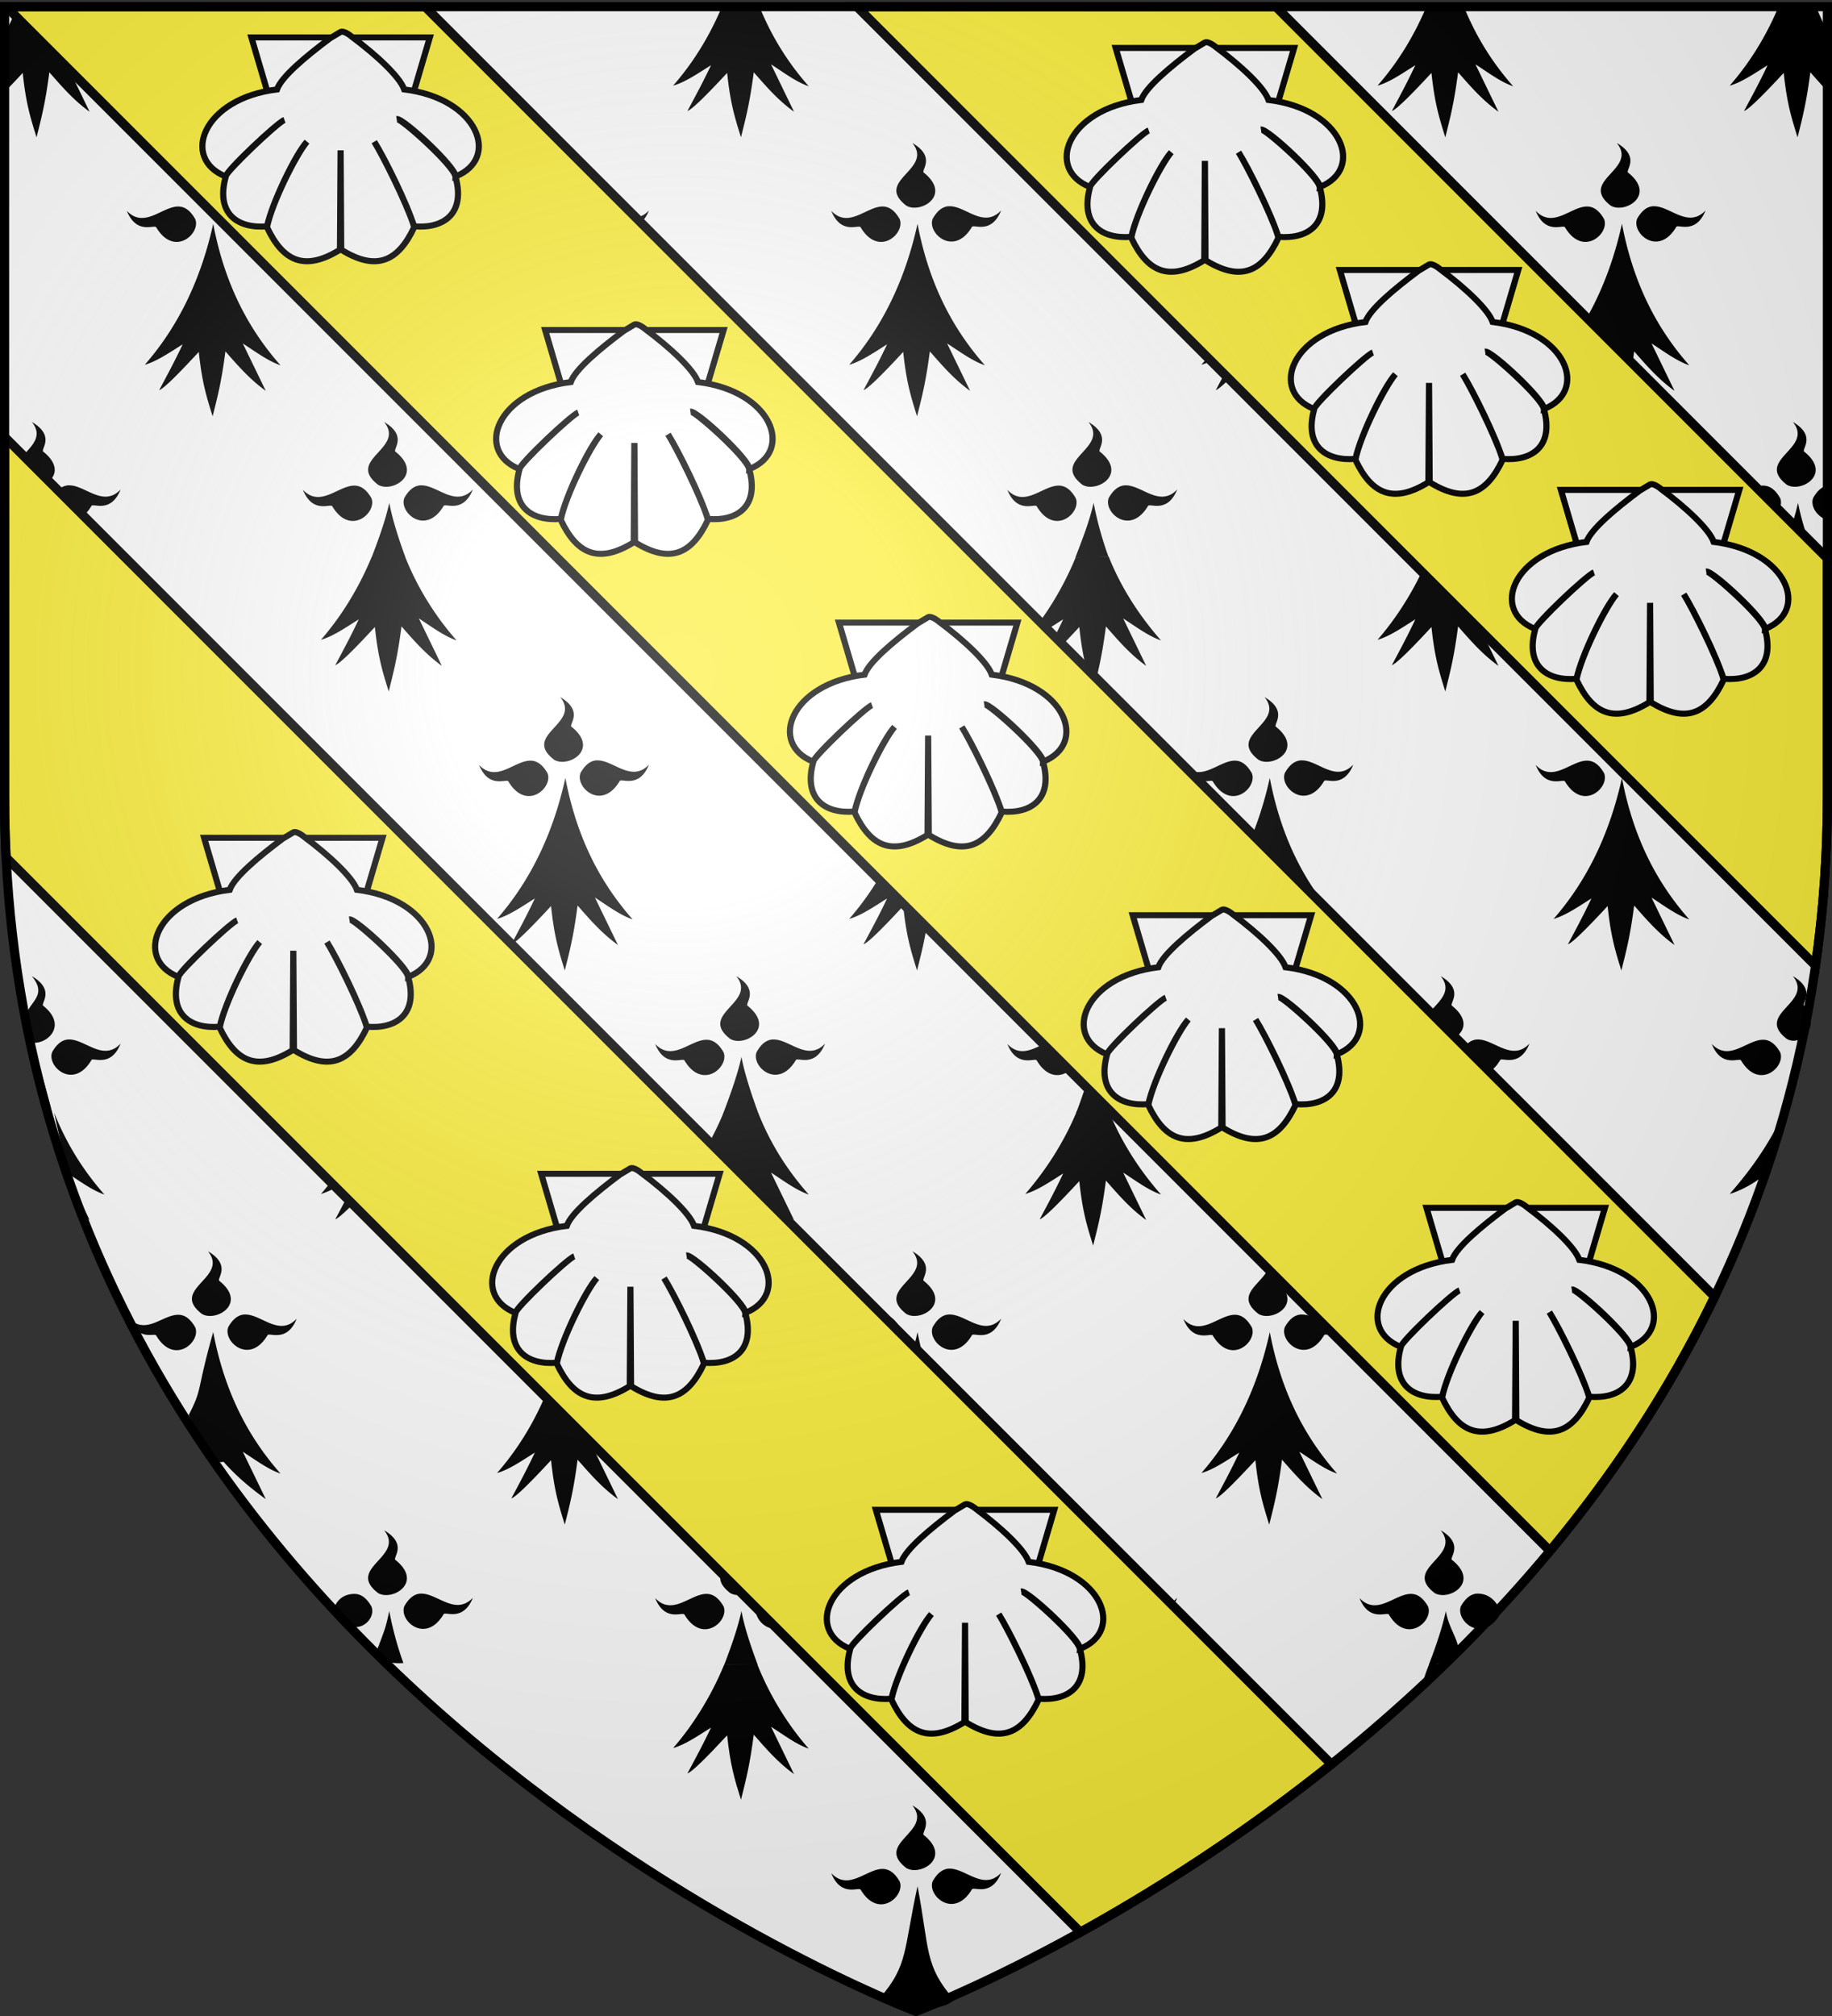 <svg xmlns="http://www.w3.org/2000/svg" xmlns:xlink="http://www.w3.org/1999/xlink" width="600" height="660" version="1.0"><rect width="100%" height="100%" fill="#333333" stroke="none"/><desc>Flag of Canton of Valais (Wallis)</desc><defs><radialGradient xlink:href="#a" id="c" cx="221.445" cy="226.331" r="300" fx="221.445" fy="226.331" gradientTransform="matrix(1.353 0 0 1.349 -77.63 -85.747)" gradientUnits="userSpaceOnUse"/><linearGradient id="a"><stop offset="0" style="stop-color:white;stop-opacity:.314"/><stop offset=".19" style="stop-color:white;stop-opacity:.251"/><stop offset=".6" style="stop-color:#6b6b6b;stop-opacity:.125"/><stop offset="1" style="stop-color:black;stop-opacity:.125"/></linearGradient></defs><g style="display:inline"><path d="M300.55 658.5s298.5-112.32 298.5-397.772V2.176h-597v258.552c0 285.452 298.5 397.772 298.5 397.772" style="fill:#fff;fill-opacity:1;fill-rule:evenodd;stroke:none;stroke-width:1px;stroke-linecap:butt;stroke-linejoin:miter;stroke-opacity:1"/><path d="M2.002 3.013h596.466v179.009H2.002z" style="fill:#fff;fill-opacity:1;fill-rule:nonzero;stroke:none;stroke-width:2.902;stroke-miterlimit:4;stroke-dasharray:none;stroke-opacity:1"/><path d="M6.032 1.492A101 101 0 0 1 1.5 11.035V21.78c.22-.14.436-.29.656-.429-.216.462-.44.891-.656 1.343v7.429a303 303 0 0 0 5.939-6.257c1.034 9.805 2.443 14.438 4.532 21.087 1.663-6.638 2.869-11.2 4.188-21.287 3.977 4.51 7.81 9.045 13.19 12.915l-7.532-15.516c3.9 2.494 8.241 5.781 12.378 7.172C27.815 21 22.078 12.368 17.754 1.492zm115.37 0c-4.523 10.959-10.24 19.64-16.285 26.544 3.856-1.057 8.186-4.055 12.377-6.686-2.563 5.458-5.126 10.185-7.689 15.001 1.53-.519 6.375-5.354 12.972-12.486 1.034 9.805 2.443 14.438 4.532 21.087 1.663-6.638 2.869-11.2 4.188-21.287 3.977 4.51 7.841 9.045 13.222 12.915l-7.533-15.516c3.9 2.494 8.21 5.781 12.347 7.172-6.38-7.236-12.095-15.87-16.41-26.744zm115.337 0c-4.523 10.959-10.239 19.64-16.285 26.544 3.857-1.057 8.218-4.055 12.41-6.686-2.564 5.458-5.158 10.185-7.721 15.001 1.53-.519 6.407-5.354 13.003-12.486 1.034 9.805 2.443 14.438 4.532 21.087 1.663-6.638 2.869-11.2 4.188-21.287 3.977 4.51 7.81 9.045 13.19 12.915l-7.532-15.516c3.9 2.494 8.21 5.781 12.346 7.172-6.38-7.236-12.094-15.87-16.41-26.744zm115.338 0c-4.523 10.959-10.239 19.64-16.285 26.544 3.857-1.057 8.218-4.055 12.41-6.686-2.564 5.458-5.127 10.185-7.69 15.001 1.53-.519 6.375-5.354 12.972-12.486 1.034 9.805 2.443 14.438 4.532 21.087 1.663-6.638 2.868-11.2 4.188-21.287 3.977 4.51 7.81 9.045 13.19 12.915l-7.532-15.516c3.9 2.494 8.241 5.781 12.377 7.172C373.86 21 368.124 12.368 363.8 1.492zm115.37 0c-4.524 10.959-10.24 19.64-16.286 26.544 3.857-1.057 8.187-4.055 12.378-6.686-2.563 5.458-5.126 10.185-7.69 15.001 1.531-.519 6.376-5.354 12.973-12.486 1.034 9.805 2.443 14.438 4.532 21.087 1.663-6.638 2.868-11.2 4.188-21.287 3.977 4.51 7.841 9.045 13.222 12.915l-7.533-15.516c3.9 2.494 8.21 5.781 12.346 7.172-6.38-7.236-12.094-15.87-16.41-26.744zm115.337 0c-4.523 10.959-10.239 19.64-16.285 26.544 3.856-1.057 8.218-4.055 12.41-6.686-2.564 5.458-5.158 10.185-7.721 15.001 1.53-.519 6.406-5.354 13.003-12.486 1.034 9.805 2.443 14.438 4.532 21.087 1.663-6.638 2.869-11.2 4.188-21.287 1.877 2.128 3.73 4.247 5.72 6.314v-8.772l-.062-.143c.018.012.044.017.062.029v-10.6a92 92 0 0 1-4.126-9.001zM68.108 46.809c7.045 8.737-12.652 12.217-2.031 20.487 4.53 2.808 15.109-3.273 5.813-10.744-1.2-.64 4.18-5.057-3.782-9.743m115.37 0c7.044 8.737-12.653 12.217-2.032 20.487 4.53 2.808 15.078-3.273 5.782-10.744-1.2-.64 4.212-5.057-3.75-9.743m115.337 0c7.045 8.737-12.652 12.217-2.031 20.487 4.53 2.808 15.109-3.273 5.813-10.744-1.2-.64 4.18-5.057-3.782-9.743m115.338 0c7.045 8.737-12.653 12.217-2.031 20.487 4.53 2.808 15.109-3.273 5.813-10.744-1.2-.64 4.18-5.057-3.782-9.743m115.37 0c7.044 8.737-12.653 12.217-2.032 20.487 4.53 2.808 15.078-3.273 5.782-10.744-1.2-.64 4.212-5.057-3.75-9.743M79.892 67.524c-1.763.166-3.492 1.254-5.096 4.03-2.01 4.652 6.834 12.72 12.784 2.8.421-1.211 6.329 2.665 9.596-5.458-5.602 5.886-11.332-1.14-16.535-1.372-.254-.011-.498-.023-.75 0m115.337 0c-1.762.166-3.46 1.254-5.064 4.03-2.01 4.652 6.803 12.72 12.753 2.8.421-1.211 6.36 2.665 9.627-5.458-5.602 5.886-11.364-1.14-16.566-1.372-.254-.011-.498-.023-.75 0m115.338 0c-1.762.166-3.46 1.254-5.064 4.03-2.01 4.652 6.834 12.72 12.784 2.8.421-1.211 6.329 2.665 9.596-5.458-5.602 5.886-11.333-1.14-16.535-1.372-.254-.011-.53-.023-.781 0m115.37 0c-1.763.166-3.493 1.254-5.096 4.03-2.01 4.652 6.834 12.72 12.784 2.8.421-1.211 6.329 2.665 9.596-5.458-5.602 5.886-11.333-1.14-16.535-1.372-.254-.011-.498-.023-.75 0m115.337 0c-1.762.166-3.46 1.254-5.064 4.03-2.01 4.652 6.803 12.72 12.753 2.8.421-1.211 6.36 2.665 9.627-5.458-5.602 5.886-11.364-1.14-16.566-1.372-.254-.011-.498-.023-.75 0m-483.169.086c-5.202.233-10.964 7.286-16.566 1.4 3.267 8.124 9.237 4.247 9.658 5.458 5.95 9.92 14.733 1.852 12.722-2.8-1.832-3.172-3.778-4.149-5.814-4.058m115.338 0c-5.202.233-10.933 7.286-16.535 1.4 3.267 8.124 9.206 4.247 9.627 5.458 5.95 9.92 14.764 1.852 12.753-2.8-1.832-3.172-3.81-4.149-5.845-4.058m115.338 0c-5.202.233-10.933 7.286-16.535 1.4 3.267 8.124 9.237 4.247 9.658 5.458 5.95 9.92 14.732 1.852 12.722-2.8-1.832-3.172-3.81-4.149-5.845-4.058m115.369 0c-5.202.233-10.964 7.286-16.566 1.4 3.267 8.124 9.237 4.247 9.658 5.458 5.95 9.92 14.732 1.852 12.722-2.8-1.832-3.172-3.778-4.149-5.814-4.058m115.338 0c-5.202.233-10.933 7.286-16.535 1.4 3.267 8.124 9.206 4.247 9.627 5.458 5.95 9.92 14.764 1.852 12.753-2.8-1.832-3.172-3.81-4.149-5.845-4.058M69.828 73.268c-4.582 20.815-13.135 35.55-22.412 46.145 3.857-1.057 8.218-4.055 12.41-6.686-2.564 5.458-5.127 10.185-7.69 15.001 1.53-.519 6.376-5.383 12.972-12.515 1.034 9.805 2.443 14.439 4.532 21.087 1.663-6.638 2.869-11.17 4.188-21.258 3.977 4.51 7.841 9.045 13.222 12.915l-7.533-15.516c3.9 2.494 8.21 5.753 12.347 7.144-9.808-11.124-18.077-25.5-22.036-46.317m115.337 0c-4.58 20.815-13.103 35.55-22.38 46.145 3.857-1.057 8.187-4.055 12.378-6.686-2.563 5.458-5.126 10.185-7.689 15.001 1.53-.519 6.407-5.383 13.003-12.515 1.034 9.805 2.412 14.439 4.5 21.087 1.664-6.638 2.87-11.17 4.19-21.258 3.976 4.51 7.84 9.045 13.22 12.915l-7.532-15.516c3.9 2.494 8.21 5.753 12.346 7.144-9.807-11.124-18.076-25.5-22.036-46.317m115.338 0c-4.58 20.815-13.103 35.55-22.38 46.145 3.857-1.057 8.218-4.055 12.41-6.686-2.564 5.458-5.158 10.185-7.721 15.001 1.53-.519 6.406-5.383 13.003-12.515 1.034 9.805 2.443 14.439 4.532 21.087 1.663-6.638 2.869-11.17 4.188-21.258 3.977 4.51 7.81 9.045 13.19 12.915l-7.532-15.516c3.9 2.494 8.241 5.753 12.378 7.144-9.808-11.124-18.108-25.5-22.068-46.317m115.37 0c-4.582 20.815-13.135 35.55-22.412 46.145 3.856-1.057 8.218-4.055 12.41-6.686-2.564 5.458-5.127 10.185-7.69 15.001 1.53-.519 6.375-5.383 12.972-12.515 1.034 9.805 2.443 14.439 4.532 21.087 1.663-6.638 2.868-11.17 4.188-21.258 3.977 4.51 7.841 9.045 13.222 12.915l-7.533-15.516c3.9 2.494 8.21 5.753 12.346 7.144-9.807-11.124-18.076-25.5-22.036-46.317m115.337 0c-4.58 20.815-13.103 35.55-22.38 46.145 3.857-1.057 8.186-4.055 12.378-6.686-2.563 5.458-5.126 10.185-7.69 15.001 1.531-.519 6.407-5.383 13.004-12.515 1.034 9.805 2.412 14.439 4.5 21.087 1.664-6.638 2.87-11.17 4.19-21.258 3.976 4.51 7.84 9.045 13.22 12.915L540.9 112.44c3.9 2.494 8.21 5.753 12.346 7.144-9.807-11.124-18.076-25.5-22.036-46.317m-520.77 64.89c7.044 8.737-12.653 12.245-2.032 20.515 4.53 2.808 15.11-3.301 5.814-10.772-1.201-.64 4.18-5.058-3.783-9.744m115.369 0c7.045 8.737-12.653 12.245-2.032 20.515 4.53 2.808 15.078-3.301 5.782-10.772-1.2-.64 4.212-5.058-3.75-9.744m115.337 0c7.045 8.737-12.652 12.245-2.031 20.515 4.53 2.808 15.078-3.301 5.782-10.772-1.2-.64 4.212-5.058-3.75-9.744m115.338 0c7.045 8.737-12.652 12.245-2.031 20.515 4.53 2.808 15.109-3.301 5.813-10.772-1.2-.64 4.18-5.058-3.782-9.744m115.37 0c7.044 8.737-12.653 12.245-2.032 20.515 4.53 2.808 15.078-3.301 5.782-10.772-1.2-.64 4.212-5.058-3.75-9.744m115.337 0c7.045 8.737-12.652 12.245-2.032 20.515 4.53 2.808 15.079-3.301 5.783-10.772-1.2-.64 4.211-5.058-3.75-9.744M22.223 158.9c-1.762.167-3.491 1.254-5.095 4.03-2.01 4.652 6.834 12.691 12.784 2.77.422-1.21 6.33 2.667 9.596-5.457-5.602 5.886-11.332-1.11-16.535-1.343-.254-.01-.498-.023-.75 0m115.338 0c-1.762.167-3.492 1.254-5.095 4.03-2.01 4.652 6.834 12.691 12.784 2.77.421-1.21 6.36 2.667 9.627-5.457-5.601 5.886-11.364-1.11-16.566-1.343-.254-.01-.498-.023-.75 0m115.338 0c-1.762.167-3.46 1.254-5.064 4.03-2.01 4.652 6.834 12.691 12.784 2.77.421-1.21 6.329 2.667 9.596-5.457-5.602 5.886-11.332-1.11-16.535-1.343a6 6 0 0 0-.781 0m115.37 0c-1.763.167-3.493 1.254-5.096 4.03-2.01 4.652 6.834 12.691 12.784 2.77.421-1.21 6.329 2.667 9.596-5.457-5.602 5.886-11.332-1.11-16.535-1.343-.254-.01-.498-.023-.75 0m115.337 0c-1.762.167-3.492 1.254-5.095 4.03-2.01 4.652 6.834 12.691 12.784 2.77.421-1.21 6.36 2.667 9.627-5.457-5.602 5.886-11.364-1.11-16.566-1.343-.254-.01-.498-.023-.75 0m115.025.058c-1.65.262-3.243 1.362-4.75 3.971-1.163 2.689 1.315 6.484 4.75 7.315zm-482.856.028c-5.202.233-10.964 7.258-16.566 1.372 3.267 8.123 9.237 4.247 9.658 5.457 5.95 9.92 14.764 1.881 12.753-2.771-1.832-3.172-3.81-4.149-5.845-4.058m115.338 0c-5.202.233-10.933 7.258-16.535 1.372 3.267 8.123 9.206 4.247 9.627 5.457 5.95 9.92 14.764 1.881 12.753-2.771-1.832-3.172-3.81-4.149-5.845-4.058m115.338 0c-5.202.233-10.933 7.258-16.535 1.372 3.267 8.123 9.237 4.247 9.658 5.457 5.95 9.92 14.732 1.881 12.722-2.771-1.832-3.172-3.81-4.149-5.845-4.058m115.369 0c-5.202.233-10.964 7.258-16.566 1.372 3.267 8.123 9.237 4.247 9.658 5.457 5.95 9.92 14.764 1.881 12.753-2.771-1.832-3.172-3.81-4.149-5.845-4.058m115.338 0c-5.202.233-10.933 7.258-16.535 1.372 3.267 8.123 9.206 4.247 9.627 5.457 5.95 9.92 14.763 1.881 12.753-2.771-1.832-3.172-3.81-4.149-5.845-4.058M1.5 159.073v11.315c3.445-.804 5.919-4.64 4.751-7.343-1.498-2.593-3.107-3.697-4.751-3.972m10.627 5.543c-1.362 6.19-4.06 13.132-6.035 18.297h11.502c-1.879-5.154-4.285-12.084-5.467-18.297m115.37 0c-1.34 6.088-3.737 12.512-5.695 17.636l-.098.256 11.066-.08c-1.875-5.154-4.092-11.6-5.274-17.812m115.337 0c-1.362 6.19-3.736 12.484-5.711 17.65h10.661c-1.875-5.154-3.768-11.437-4.95-17.65m115.338 0c-1.362 6.19-4.004 12.752-5.98 17.917h2.27l8.596-.229c-1.879-5.153-3.704-11.475-4.886-17.688m115.37 0c-1.363 6.19-3.737 12.484-5.712 17.65h10.985c-1.875-5.154-4.092-11.437-5.274-17.65m115.337 0c-1.362 6.19-3.736 12.484-5.711 17.65h10.985c-1.876-5.154-4.092-11.437-5.274-17.65" style="fill:#000;fill-opacity:1;fill-rule:evenodd;stroke:none;stroke-width:2.031;stroke-linecap:round;stroke-linejoin:round;stroke-miterlimit:4;stroke-dasharray:none;stroke-opacity:1;display:inline"/><path d="M2 184.438v96.593c1.487 29.37 6.186 56.82 13.344 82.407h569.312c8.52-30.454 13.518-63.544 13.813-99.375v-79.625z" style="fill:#fff;fill-opacity:1;fill-rule:nonzero;stroke:none;stroke-width:2.902;stroke-miterlimit:4;stroke-dasharray:none;stroke-opacity:1"/><path d="M6.194 182.743c-1.402 3.398-3.087 6.734-4.694 9.706v10.743c.22-.14.436-.29.656-.428-.216.461-.44.891-.656 1.343v7.429a303 303 0 0 0 5.939-6.258c1.034 9.805 2.443 14.439 4.532 21.087 1.663-6.638 2.869-11.2 4.188-21.287 3.977 4.511 7.81 9.046 13.19 12.915l-7.532-15.515c3.9 2.493 8.241 5.78 12.378 7.172-6.38-7.237-12.279-16.03-16.603-26.907zm115.531-.405c-4.522 10.96-10.563 20.207-16.608 27.112 3.856-1.058 8.186-4.056 12.377-6.686-2.563 5.458-5.126 10.184-7.689 15 1.53-.518 6.375-5.354 12.972-12.486 1.034 9.805 2.443 14.439 4.532 21.087 1.663-6.638 2.869-11.2 4.188-21.287 3.977 4.511 7.841 9.046 13.222 12.915l-7.533-15.515c3.9 2.493 8.21 5.78 12.347 7.172-6.38-7.236-12.5-16.437-16.815-27.312zm115.662-.405c-4.523 10.96-10.887 20.612-16.933 27.517 3.857-1.058 8.218-4.056 12.41-6.686-2.564 5.458-5.158 10.184-7.721 15 1.53-.518 6.407-5.354 13.003-12.486 1.034 9.805 2.443 14.439 4.532 21.087 1.663-6.638 2.869-11.2 4.188-21.287 3.977 4.511 7.81 9.046 13.19 12.915l-7.532-15.515c3.9 2.493 8.21 5.78 12.346 7.172-6.38-7.236-13.066-16.842-17.381-27.717h-10.102m114.92.514c-4.524 10.96-10.469 20.098-16.515 27.003 3.857-1.058 8.218-4.056 12.41-6.686-2.564 5.458-5.127 10.184-7.69 15 1.53-.518 6.375-5.354 12.972-12.486 1.034 9.805 2.443 14.439 4.532 21.087 1.663-6.638 2.868-11.2 4.188-21.287 3.977 4.511 7.81 9.046 13.19 12.915l-7.532-15.515c3.9 2.493 8.241 5.78 12.377 7.172-6.38-7.237-12.803-16.555-17.128-27.432zm115.625-.352c-4.523 10.96-10.725 20.45-16.77 27.355 3.856-1.058 8.186-4.056 12.377-6.686-2.563 5.458-5.126 10.184-7.69 15 1.531-.518 6.376-5.354 12.973-12.486 1.034 9.805 2.443 14.439 4.532 21.087 1.663-6.638 2.868-11.2 4.188-21.287 3.977 4.511 7.841 9.046 13.222 12.915l-7.533-15.515c3.9 2.493 8.21 5.78 12.346 7.172-6.38-7.236-12.418-16.518-16.733-27.393zm115.338 0c-4.523 10.96-10.725 20.45-16.77 27.355 3.856-1.058 8.217-4.056 12.408-6.686-2.563 5.458-5.157 10.184-7.72 15 1.53-.518 6.406-5.354 13.003-12.486 1.034 9.805 2.443 14.439 4.532 21.087 1.663-6.638 2.869-11.2 4.188-21.287 1.877 2.129 3.73 4.248 5.72 6.315v-8.772l-.062-.143c.018.012.044.017.062.029v-10.601c-1.488-2.822-3.347-6.624-4.612-9.81zM68.108 228.222c7.045 8.738-12.652 12.217-2.031 20.487 4.53 2.808 15.109-3.272 5.813-10.743-1.2-.64 4.18-5.058-3.782-9.744m115.37 0c7.044 8.738-12.653 12.217-2.032 20.487 4.53 2.808 15.078-3.272 5.782-10.743-1.2-.64 4.212-5.058-3.75-9.744m115.337 0c7.045 8.738-12.652 12.217-2.031 20.487 4.53 2.808 15.109-3.272 5.813-10.743-1.2-.64 4.18-5.058-3.782-9.744m115.338 0c7.045 8.738-12.653 12.217-2.031 20.487 4.53 2.808 15.109-3.272 5.813-10.743-1.2-.64 4.18-5.058-3.782-9.744m115.37 0c7.044 8.738-12.653 12.217-2.032 20.487 4.53 2.808 15.078-3.272 5.782-10.743-1.2-.64 4.212-5.058-3.75-9.744m-449.63 20.716c-1.763.166-3.492 1.254-5.096 4.029-2.01 4.652 6.834 12.72 12.784 2.8.421-1.21 6.329 2.666 9.596-5.457-5.602 5.886-11.332-1.14-16.535-1.372-.254-.011-.498-.024-.75 0m115.337 0c-1.762.166-3.46 1.254-5.064 4.029-2.01 4.652 6.803 12.72 12.753 2.8.421-1.21 6.36 2.666 9.627-5.457-5.602 5.886-11.364-1.14-16.566-1.372-.254-.011-.498-.024-.75 0m115.338 0c-1.762.166-3.46 1.254-5.064 4.029-2.01 4.652 6.834 12.72 12.784 2.8.421-1.21 6.329 2.666 9.596-5.457-5.602 5.886-11.333-1.14-16.535-1.372-.254-.011-.53-.024-.781 0m115.37 0c-1.763.166-3.493 1.254-5.096 4.029-2.01 4.652 6.834 12.72 12.784 2.8.421-1.21 6.329 2.666 9.596-5.457-5.602 5.886-11.333-1.14-16.535-1.372-.254-.011-.498-.024-.75 0m115.337 0c-1.762.166-3.46 1.254-5.064 4.029-2.01 4.652 6.803 12.72 12.753 2.8.421-1.21 6.36 2.666 9.627-5.457-5.602 5.886-11.364-1.14-16.566-1.372-.254-.011-.498-.024-.75 0m-483.169.086c-5.202.232-10.964 7.286-16.566 1.4 3.267 8.123 9.237 4.247 9.658 5.457 5.95 9.92 14.733 1.852 12.722-2.8-1.832-3.171-3.778-4.148-5.814-4.057m115.338 0c-5.202.232-10.933 7.286-16.535 1.4 3.267 8.123 9.206 4.247 9.627 5.457 5.95 9.92 14.764 1.852 12.753-2.8-1.832-3.171-3.81-4.148-5.845-4.057m115.338 0c-5.202.232-10.933 7.286-16.535 1.4 3.267 8.123 9.237 4.247 9.658 5.457 5.95 9.92 14.732 1.852 12.722-2.8-1.832-3.171-3.81-4.148-5.845-4.057m115.369 0c-5.202.232-10.964 7.286-16.566 1.4 3.267 8.123 9.237 4.247 9.658 5.457 5.95 9.92 14.732 1.852 12.722-2.8-1.832-3.171-3.778-4.148-5.814-4.057m115.338 0c-5.202.232-10.933 7.286-16.535 1.4 3.267 8.123 9.206 4.247 9.627 5.457 5.95 9.92 14.764 1.852 12.753-2.8-1.832-3.171-3.81-4.148-5.845-4.057M69.828 254.68c-4.582 20.815-13.135 35.551-22.412 46.146 3.857-1.058 8.218-4.056 12.41-6.686-2.564 5.458-5.127 10.184-7.69 15 1.53-.518 6.376-5.382 12.972-12.514 1.034 9.805 2.443 14.438 4.532 21.087 1.663-6.638 2.869-11.171 4.188-21.259 3.977 4.511 7.841 9.046 13.222 12.915l-7.533-15.515c3.9 2.493 8.21 5.752 12.347 7.143-9.808-11.123-18.077-25.5-22.036-46.317m115.337 0c-4.58 20.815-13.103 35.551-22.38 46.146 3.857-1.058 8.187-4.056 12.378-6.686-2.563 5.458-5.126 10.184-7.689 15 1.53-.518 6.407-5.382 13.003-12.514 1.034 9.805 2.412 14.438 4.5 21.087 1.664-6.638 2.87-11.171 4.19-21.259 3.976 4.511 7.84 9.046 13.22 12.915l-7.532-15.515c3.9 2.493 8.21 5.752 12.346 7.143-9.807-11.123-18.076-25.5-22.036-46.317m115.338 0c-4.58 20.815-13.103 35.551-22.38 46.146 3.857-1.058 8.218-4.056 12.41-6.686-2.564 5.458-5.158 10.184-7.721 15 1.53-.518 6.406-5.382 13.003-12.514 1.034 9.805 2.443 14.438 4.532 21.087 1.663-6.638 2.869-11.171 4.188-21.259 3.977 4.511 7.81 9.046 13.19 12.915l-7.532-15.515c3.9 2.493 8.241 5.752 12.378 7.143-9.808-11.123-18.108-25.5-22.068-46.317m115.37 0c-4.582 20.815-13.135 35.551-22.412 46.146 3.856-1.058 8.218-4.056 12.41-6.686-2.564 5.458-5.127 10.184-7.69 15 1.53-.518 6.375-5.382 12.972-12.514 1.034 9.805 2.443 14.438 4.532 21.087 1.663-6.638 2.868-11.171 4.188-21.259 3.977 4.511 7.841 9.046 13.222 12.915l-7.533-15.515c3.9 2.493 8.21 5.752 12.346 7.143-9.807-11.123-18.076-25.5-22.036-46.317m115.337 0c-4.58 20.815-13.103 35.551-22.38 46.146 3.857-1.058 8.186-4.056 12.378-6.686-2.563 5.458-5.126 10.184-7.69 15 1.531-.518 6.407-5.382 13.004-12.514 1.034 9.805 2.412 14.438 4.5 21.087 1.664-6.638 2.87-11.171 4.19-21.259 3.976 4.511 7.84 9.046 13.22 12.915l-7.532-15.515c3.9 2.493 8.21 5.752 12.346 7.143-9.807-11.123-18.076-25.5-22.036-46.317m-520.77 64.89c7.044 8.738-6.24 8.58-1.574 20.974 4.071 3.266 14.651-3.76 5.356-11.23-1.201-.64 4.18-5.058-3.783-9.744m115.369 0c7.045 8.738-12.653 12.245-2.032 20.516 4.53 2.808 15.078-3.302 5.782-10.773-1.2-.64 4.212-5.057-3.75-9.743m115.337 0c7.045 8.738-12.652 12.245-2.031 20.516 4.53 2.808 15.078-3.302 5.782-10.773-1.2-.64 4.212-5.057-3.75-9.743m115.338 0c7.045 8.738-12.652 12.245-2.031 20.516 4.53 2.808 15.109-3.302 5.813-10.773-1.2-.64 4.18-5.057-3.782-9.743m115.37 0c7.044 8.738-12.653 12.245-2.032 20.516 4.53 2.808 15.078-3.302 5.782-10.773-1.2-.64 4.212-5.057-3.75-9.743m115.337 0c7.045 8.738-12.652 12.245-2.032 20.516 4.53 2.808 11.414-4.218 5.783-10.773-1.2-.64 4.211-5.057-3.75-9.743M22.223 340.315c-1.762.166-3.491 1.254-5.095 4.029-2.01 4.652 6.834 12.692 12.784 2.772.422-1.211 6.33 2.665 9.596-5.458-5.602 5.886-11.332-1.11-16.535-1.343-.254-.011-.498-.024-.75 0m115.338 0c-1.762.166-3.492 1.254-5.095 4.029-2.01 4.652 6.834 12.692 12.784 2.772.421-1.211 6.36 2.665 9.627-5.458-5.601 5.886-11.364-1.11-16.566-1.343-.254-.011-.498-.024-.75 0m115.338 0c-1.762.166-3.46 1.254-5.064 4.029-2.01 4.652 6.834 12.692 12.784 2.772.421-1.211 6.329 2.665 9.596-5.458-5.602 5.886-11.332-1.11-16.535-1.343a6 6 0 0 0-.781 0m115.37 0c-1.763.166-3.493 1.254-5.096 4.029-2.01 4.652 6.834 12.692 12.784 2.772.421-1.211 6.329 2.665 9.596-5.458-5.602 5.886-11.332-1.11-16.535-1.343-.254-.011-.498-.024-.75 0m115.337 0c-1.762.166-3.492 1.254-5.095 4.029-2.01 4.652 6.834 12.692 12.784 2.772.421-1.211 6.36 2.665 9.627-5.458-5.602 5.886-11.364-1.11-16.566-1.343-.254-.011-.498-.024-.75 0m-367.83.086c-5.203.232-10.965 7.257-16.567 1.371 3.267 8.124 9.237 4.247 9.658 5.458 5.95 9.92 14.764 1.88 12.753-2.772-1.832-3.171-3.81-4.148-5.845-4.057m115.337 0c-5.202.232-10.933 7.257-16.535 1.371 3.267 8.124 9.206 4.247 9.627 5.458 5.95 9.92 14.764 1.88 12.753-2.772-1.832-3.171-3.81-4.148-5.845-4.057m115.338 0c-5.202.232-10.933 7.257-16.535 1.371 3.267 8.124 9.237 4.247 9.658 5.458 5.95 9.92 14.732 1.88 12.722-2.772-1.832-3.171-3.81-4.148-5.845-4.057m115.369 0c-5.202.232-10.964 7.257-16.566 1.371 3.267 8.124 9.237 4.247 9.658 5.458 5.95 9.92 14.764 1.88 12.753-2.772-1.832-3.171-3.81-4.148-5.845-4.057m115.338 0c-5.202.232-10.933 7.257-16.535 1.371 3.267 8.124 9.206 4.247 9.627 5.458 5.95 9.92 14.763 1.88 12.753-2.772-1.832-3.171-3.81-4.148-5.845-4.057M12.127 346.03l4.658 17c-1.88-5.153-3.476-10.788-4.658-17m115.37 0c-1.363 6.19-4.06 13.455-6.036 18.62h11.633c-1.875-5.153-4.416-12.408-5.598-18.62m115.337 0c-1.362 6.19-4.06 13.455-6.035 18.62h11.633c-1.875-5.153-4.416-12.408-5.598-18.62m115.338 0c-1.362 6.19-3.736 13.131-5.711 18.297l10.692-.324c-1.88-5.154-3.8-11.76-4.98-17.973m115.885.515c-1.327 6.028-4.023 11.942-5.976 17.003-.053.136.239-.005.187.13l10.53-.017c-1.876-5.154-3.56-10.903-4.741-17.116m114.822-.515c-1.362 6.19-3.088 11.835-5.063 17 0 0 6.245-10.788 5.063-17" style="fill:#000;fill-opacity:1;fill-rule:evenodd;stroke:none;stroke-width:2.031;stroke-linecap:round;stroke-linejoin:round;stroke-miterlimit:4;stroke-dasharray:none;stroke-opacity:1;display:inline"/><path d="m29.35 399.407-7.533-15.515c3.9 2.493 8.241 5.78 12.378 7.171-6.38-7.236-12.117-15.868-16.441-26.744 0 0 6.215 31.218 11.596 35.088m92.375-35.412c-4.522 10.959-10.563 19.964-16.608 26.868 3.856-1.057 8.186-4.055 12.377-6.686-2.563 5.459-5.126 10.185-7.689 15.001 1.53-.519 6.375-5.354 12.972-12.486 1.034 9.805 2.443 14.438 4.532 21.087 1.663-6.638 2.869-11.2 4.188-21.287 3.977 4.51 7.841 9.045 13.222 12.915l-7.533-15.515c3.9 2.493 8.21 5.78 12.347 7.171-6.38-7.235-12.095-15.87-16.41-26.744zm115.224.324c-4.523 10.959-10.449 19.64-16.495 26.544 3.857-1.057 8.218-4.055 12.41-6.686-2.564 5.459-5.158 10.185-7.721 15.001 1.53-.519 6.407-5.354 13.003-12.486 1.034 9.805 2.443 14.438 4.532 21.087 1.663-6.638 2.869-11.2 4.188-21.287 3.977 4.51 7.81 9.045 13.19 12.915l-7.532-15.515c3.9 2.493 8.21 5.78 12.346 7.171-6.38-7.235-12.19-15.755-16.504-26.63zm115.776-.648c-4.523 10.959-10.887 20.288-16.933 27.192 3.857-1.057 8.218-4.055 12.41-6.686-2.564 5.459-5.127 10.185-7.69 15.001 1.53-.519 6.375-5.354 12.972-12.486 1.034 9.805 2.443 14.438 4.532 21.087 1.663-6.638 2.868-11.2 4.188-21.287 3.977 4.51 7.81 9.045 13.19 12.915l-7.532-15.515c3.9 2.493 8.241 5.78 12.377 7.171-6.38-7.236-12.764-16.515-17.088-27.392zm115.37-.162c-4.524 10.959-10.888 20.45-16.934 27.354 3.857-1.057 8.187-4.055 12.378-6.686-2.563 5.459-5.126 10.185-7.69 15.001 1.531-.519 6.376-5.354 12.973-12.486 1.034 9.805 2.443 14.438 4.532 21.087 1.663-6.638 2.868-11.2 4.188-21.287 3.977 4.51 7.841 9.045 13.222 12.915l-7.533-15.515c3.9 2.493 8.21 5.78 12.346 7.171-6.38-7.235-12.553-16.728-16.868-27.603zm116.522-.106c-5.44 11.875-12.072 20.556-18.118 27.46 3.856-1.057 10.43-4.703 12.14-7.334 1.103-7.37-4.24 10.833-6.803 15.65zM68.108 409.636c7.045 8.738-12.652 12.217-2.031 20.487 4.53 2.808 15.109-3.273 5.813-10.744-1.2-.64 4.18-5.057-3.782-9.743m115.37 0c7.044 8.738-12.653 12.217-2.032 20.487 4.53 2.808 15.078-3.273 5.782-10.744-1.2-.64 4.212-5.057-3.75-9.743m115.337 0c7.045 8.738-12.652 12.217-2.031 20.487 4.53 2.808 15.109-3.273 5.813-10.744-1.2-.64 4.18-5.057-3.782-9.743m115.338 0c7.045 8.738-12.653 12.217-2.031 20.487 4.53 2.808 15.109-3.273 5.813-10.744-1.2-.64 4.18-5.057-3.782-9.743m115.37 0c7.044 8.738-12.653 12.217-2.032 20.487 4.53 2.808 15.078-3.273 5.782-10.744-1.2-.64 4.212-5.057-3.75-9.743m-449.63 20.716c-1.763.166-3.492 1.253-5.096 4.028-2.01 4.653 6.834 12.72 12.784 2.8.421-1.21 6.329 2.666 9.596-5.457-5.602 5.886-11.332-1.139-16.535-1.371-.254-.012-.498-.024-.75 0m115.337 0c-1.762.166-3.46 1.253-5.064 4.028-2.01 4.653 6.803 12.72 12.753 2.8.421-1.21 6.36 2.666 9.627-5.457-5.602 5.886-11.364-1.139-16.566-1.371-.254-.012-.498-.024-.75 0m115.338 0c-1.762.166-3.46 1.253-5.064 4.028-2.01 4.653 6.834 12.72 12.784 2.8.421-1.21 6.329 2.666 9.596-5.457-5.602 5.886-11.333-1.139-16.535-1.371-.254-.012-.53-.024-.781 0m115.37 0c-1.763.166-3.493 1.253-5.096 4.028-2.01 4.653 6.834 12.72 12.784 2.8.421-1.21 6.329 2.666 9.596-5.457-5.602 5.886-11.333-1.139-16.535-1.371-.254-.012-.498-.024-.75 0m115.337 0c-1.762.166-3.46 1.253-5.064 4.028-2.01 4.653 6.803 12.72 12.753 2.8.421-1.21 6.36 2.666 9.627-5.457-5.602 5.886-11.364-1.139-16.566-1.371-.254-.012-.498-.024-.75 0m-483.169.085c-5.202.233-10.506 6.828-16.108.942 3.267 8.124 8.78 4.705 9.2 5.916 5.95 9.92 14.733 1.852 12.722-2.8-1.832-3.172-3.778-4.149-5.814-4.058m115.338 0c-5.202.233-10.933 7.286-16.535 1.4 3.267 8.124 9.206 4.247 9.627 5.458 5.95 9.92 14.764 1.852 12.753-2.8-1.832-3.172-3.81-4.149-5.845-4.058m115.338 0c-5.202.233-10.933 7.286-16.535 1.4 3.267 8.124 9.237 4.247 9.658 5.458 5.95 9.92 14.732 1.852 12.722-2.8-1.832-3.172-3.81-4.149-5.845-4.058m115.369 0c-5.202.233-10.964 7.286-16.566 1.4 3.267 8.124 9.237 4.247 9.658 5.458 5.95 9.92 14.732 1.852 12.722-2.8-1.832-3.172-3.778-4.149-5.814-4.058m115.338 0c-5.202.233-10.933 7.286-16.535 1.4 3.267 8.124 9.206 4.247 9.627 5.458 5.95 9.92 14.764 1.852 12.753-2.8-1.832-3.172-3.81-4.149-5.845-4.058m-449.661 5.658c-5.883 20.815-3.166 18.057-8.806 28.652 2.1-2.45-.774-2.918 2.773 1.968 1.328 1.828 5.436 13.46 9.385 11.802 3.977 4.51 8.49 8.397 13.87 12.267l-7.533-15.515c3.9 2.493 8.21 5.752 12.347 7.143-9.808-11.124-18.077-25.5-22.036-46.317m115.337 0c-4.58 20.815-13.103 35.55-22.38 46.146 3.857-1.058 8.187-4.056 12.378-6.687-2.563 5.459-5.126 10.185-7.689 15.001 1.53-.518 6.407-5.382 13.003-12.515 1.034 9.805 2.412 14.439 4.5 21.087 1.664-6.638 2.87-11.17 4.19-21.258 3.976 4.51 7.84 9.045 13.22 12.915l-7.532-15.515c3.9 2.493 8.21 5.752 12.346 7.143-9.807-11.124-18.076-25.5-22.036-46.317m115.338 0c-4.58 20.815-13.103 35.55-22.38 46.146 3.857-1.058 8.218-4.056 12.41-6.687-2.564 5.459-5.158 10.185-7.721 15.001 1.53-.518 6.406-5.382 13.003-12.515 1.034 9.805 2.443 14.439 4.532 21.087 1.663-6.638 2.869-11.17 4.188-21.258 3.977 4.51 7.81 9.045 13.19 12.915l-7.532-15.515c3.9 2.493 8.241 5.752 12.378 7.143-9.808-11.124-18.108-25.5-22.068-46.317m115.37 0c-4.582 20.815-13.135 35.55-22.412 46.146 3.856-1.058 8.218-4.056 12.41-6.687-2.564 5.459-5.127 10.185-7.69 15.001 1.53-.518 6.375-5.382 12.972-12.515 1.034 9.805 2.443 14.439 4.532 21.087 1.663-6.638 2.868-11.17 4.188-21.258 3.977 4.51 7.841 9.045 13.222 12.915l-7.533-15.515c3.9 2.493 8.21 5.752 12.346 7.143-9.807-11.124-18.076-25.5-22.036-46.317m115.337 0c-4.58 20.815-13.103 35.55-22.38 46.146 3.857-1.058 8.186-4.056 12.378-6.687-2.563 5.459-5.126 10.185-7.69 15.001 1.531-.518 7.703-4.735 14.3-11.867 3.064-2.356 6.13-7.294 9.194-11.194 3.9 2.493-1.842-10.582-5.802-31.4m-405.401 64.89c7.045 8.737-12.653 12.245-2.032 20.515 4.53 2.808 15.078-3.301 5.782-10.772-1.2-.64 4.212-5.057-3.75-9.743m115.337 0c7.045 8.737-12.652 12.245-2.031 20.515 4.53 2.808 15.078-3.301 5.782-10.772-1.2-.64 4.212-5.057-3.75-9.743m115.338 0c7.045 8.737-12.652 12.245-2.031 20.515 4.53 2.808 15.109-3.301 5.813-10.772-1.2-.64 4.18-5.057-3.782-9.743m115.37 0c7.044 8.737-12.653 12.245-2.032 20.515 4.53 2.808 15.078-3.301 5.782-10.772-1.2-.64 4.212-5.057-3.75-9.743M137.56 521.729c-1.762.166-3.492 1.253-5.095 4.029-2.01 4.652 6.834 12.691 12.784 2.771.421-1.21 6.36 2.666 9.627-5.457-5.601 5.886-11.364-1.11-16.566-1.343-.254-.012-.498-.024-.75 0m115.338 0c-1.762.166-3.46 1.253-5.064 4.029-2.01 4.652 6.834 12.691 12.784 2.771.421-1.21 6.329 2.666 9.596-5.457-5.602 5.886-11.332-1.11-16.535-1.343a6 6 0 0 0-.781 0m115.37 0c-1.763.166-3.493 1.253-5.096 4.029-2.01 4.652 6.834 12.691 12.784 2.771.421-1.21 6.329 2.666 9.596-5.457-5.602 5.886-11.332-1.11-16.535-1.343-.254-.012-.498-.024-.75 0m115.337 0c-1.762.166-3.492 1.253-5.095 4.029-2.01 4.652 6.834 12.691 12.784 2.771.421-1.21-1.737-6.568-6.939-6.8-.254-.012-.498-.024-.75 0m-367.83.085c-5.203.233-6.682 4.647-6.26 5.858 5.95 9.92 14.115 2.852 12.104-1.8-1.832-3.172-3.81-4.149-5.845-4.058m115.337 0c-5.202.233-10.933 7.258-16.535 1.372 3.267 8.123 9.206 4.247 9.627 5.457 5.95 9.92 14.764 1.881 12.753-2.771-1.832-3.172-3.81-4.149-5.845-4.058m115.338 0c-5.202.233-10.933 7.258-16.535 1.372 3.267 8.123 9.237 4.247 9.658 5.457 5.95 9.92 14.732 1.881 12.722-2.771-1.832-3.172-3.81-4.149-5.845-4.058m115.369 0c-5.202.233-10.964 7.258-16.566 1.372 3.267 8.123 9.237 4.247 9.658 5.457 5.95 9.92 14.764 1.881 12.753-2.771-1.832-3.172-3.81-4.149-5.845-4.058m-334.324 5.63c-1.362 6.189-1.255 5.421-4.834 14.939 3.153.84 4.016 2.429 9.46 2.061-1.875-5.153-3.444-10.788-4.626-17m115.338 0c-1.362 6.189-3.66 12.408-5.636 17.573h10.95c-1.876-5.153-4.132-11.361-5.314-17.574m115.338 0c-1.362 6.189-3.66 12.179-5.636 17.344h10.522c-1.879-5.153-3.704-11.132-4.886-17.345m115.37 0c-1.363 6.189-3.575 12.32-5.55 17.486l7.584-.486c5.251-4.505-.853-9.492-2.035-17" style="fill:#000;fill-opacity:1;fill-rule:evenodd;stroke:none;stroke-width:2.031;stroke-linecap:round;stroke-linejoin:round;stroke-miterlimit:4;stroke-dasharray:none;stroke-opacity:1;display:inline"/><path d="M133.123 545.733s4.315 10.874 0 0m104.074-.802c-4.522 10.959-10.697 20.441-16.743 27.346 3.857-1.058 8.218-4.056 12.41-6.686-2.564 5.458-5.158 10.185-7.721 15 1.53-.518 6.407-5.353 13.003-12.486 1.034 9.805 2.443 14.439 4.532 21.087 1.663-6.637 2.869-11.2 4.188-21.287 3.977 4.511 7.81 9.046 13.19 12.915l-7.532-15.515c3.9 2.493 8.21 5.78 12.346 7.172-6.38-7.236-12.553-16.786-16.868-27.66zm115.338-.23c-4.523 10.96-10.697 20.671-16.743 27.576 3.857-1.058 8.218-4.056 12.41-6.686-2.564 5.458-5.127 10.185-7.69 15 1.53-.518 6.375-5.353 12.972-12.486 1.034 9.805 2.443 14.439 4.532 21.087 1.663-6.637 2.868-11.2 4.188-21.287 3.977 4.511 7.81 9.046 13.19 12.915l-7.532-15.515c3.9 2.493 8.241 5.78 12.377 7.172-6.38-7.237-12.918-16.899-17.242-27.775zm115.56.06c-4.524 10.959-1.458 10.712 4.593-.162zm130.536 20.687-.062-.143zM298.815 591.05c7.045 8.737-12.652 12.217-2.031 20.487 4.53 2.808 15.109-3.273 5.813-10.744-1.2-.64 4.18-5.057-3.782-9.743m11.753 20.715c-1.762.166-3.46 1.254-5.064 4.029-2.01 4.652 6.834 12.72 12.784 2.8.421-1.21 6.329 2.666 9.596-5.457-5.602 5.886-11.333-1.14-16.535-1.372-.254-.011-.53-.024-.781 0m-21.786.086c-5.202.232-10.933 7.286-16.535 1.4 3.267 8.123 9.237 4.247 9.658 5.457 5.95 9.92 14.732 1.853 12.722-2.8-1.832-3.171-3.81-4.148-5.845-4.057m11.721 5.657c-4.58 20.815-3.024 25.93-12.3 36.525 4.515 4.219 20.255 5.097 24.288.63-9.807-11.124-8.028-16.337-11.988-37.155" style="fill:#000;fill-opacity:1;fill-rule:evenodd;stroke:none;stroke-width:2.031;stroke-linecap:round;stroke-linejoin:round;stroke-miterlimit:4;stroke-dasharray:none;stroke-opacity:1;display:inline"/><path d="M2.063 2.188 507.625 507.75c20.313-24.438 38.93-52.108 53.938-83.219L139.219 2.188zM1.5 143.031V260.72c0 6.754.142 13.407.469 19.969l351.875 351.875c23.535-13.036 52.495-31.215 82.187-55zM280.656 2.188l313.938 313.937c2.53-17.69 3.906-36.161 3.906-55.406v-77.875L417.844 2.188z" style="opacity:1;fill:#fcef3c;fill-opacity:1;stroke:#000;stroke-width:3;stroke-miterlimit:4;stroke-dasharray:none;stroke-opacity:1"/></g><g id="b" style="display:inline;fill:#fff;stroke:#000;stroke-opacity:1;stroke-width:6.598;stroke-miterlimit:4;stroke-dasharray:none"><path d="m935.046 663.84 42.031 145.626h106.844l42.093-145.625H935.046z" style="fill:#fff;fill-opacity:1;fill-rule:evenodd;stroke:#000;stroke-width:6.598;stroke-linecap:butt;stroke-linejoin:miter;stroke-miterlimit:4;stroke-dasharray:none;stroke-opacity:1" transform="matrix(.306 0 0 .3 79.275 -183.462)"/><path d="M974.15 742.343c40.462 20.147 77.46 16.043 112.751 0M937.327 783.279c67.37 58.178 115.565 58.49 186.398 0" style="fill:#fff;fill-rule:evenodd;stroke:#000;stroke-width:6.598;stroke-linecap:butt;stroke-linejoin:miter;stroke-miterlimit:4;stroke-dasharray:none;stroke-opacity:1" transform="matrix(.306 0 0 .3 79.275 -183.462)"/><path d="M1019.376 664.67c-26.875 20.452-52.17 42.185-56.952 55.962-79.385 9.85-103.209 75.366-54.984 94.936 1.143-6.187 56.465-59.6 62.926-61.608-7.702 2.85-63.043 56.026-62.762 61.717-11.074 40.69 12.758 57.044 44.217 54.328 5.074-25.203 30.64-79.005 42.692-92.337-11.783 14.31-37.862 67.47-42.802 93.321 17.38 37.646 40.688 48.203 78.16 24.541l.655-108.421.656 108.421c37.471 23.662 60.725 13.105 78.104-24.54-6.282-23.167-32.213-76.515-42.747-93.322 8.314 13.625 33.622 64.324 42.692 92.337 31.459 2.716 55.29-13.639 44.217-54.328-1.79-12.24-58.238-63.663-62.817-62.798 7.343-.804 63.567 52.819 62.981 62.689 48.225-19.57 24.401-85.087-54.984-94.936-4.781-13.777-29.105-36.968-55.98-57.42 0 0-8.12-7.168-12.122-5.32z" style="fill:#fff;fill-opacity:1;fill-rule:evenodd;stroke:#000;stroke-width:6.598;stroke-linecap:butt;stroke-linejoin:miter;stroke-miterlimit:4;stroke-dasharray:none;stroke-opacity:1;display:inline" transform="matrix(.306 0 0 .3 79.275 -183.462)"/></g><use xlink:href="#b" width="600" height="660" style="display:inline" transform="translate(73.409 72.688)"/><use xlink:href="#b" width="600" height="660" style="display:inline" transform="translate(101.796 379.729)"/><use xlink:href="#b" width="600" height="660" style="display:inline" transform="translate(5.58 283.936)"/><use xlink:href="#b" width="600" height="660" style="display:inline" transform="translate(145.81 144.688)"/><use xlink:href="#b" width="600" height="660" style="display:inline" transform="translate(-90.634 188.143)"/><use xlink:href="#b" width="600" height="660" style="display:inline" transform="translate(-186.85 92.35)"/><use xlink:href="#b" width="600" height="660" style="display:inline" transform="translate(-298.55 258.59)"/><use xlink:href="#b" width="600" height="660" style="display:inline" transform="translate(-283.063 -3.443)"/><use xlink:href="#b" width="600" height="660" style="display:inline" transform="translate(-78.55 478.59)"/><use xlink:href="#b" width="600" height="660" style="display:inline" transform="translate(-188.148 368.59)"/><path d="M300 658.5s298.5-112.32 298.5-397.772V2.176H1.5v258.552C1.5 546.18 300 658.5 300 658.5" style="opacity:1;fill:url(#c);fill-opacity:1;fill-rule:evenodd;stroke:none;stroke-width:1px;stroke-linecap:butt;stroke-linejoin:miter;stroke-opacity:1"/><path d="M300 658.5S1.5 546.18 1.5 260.728V2.176h597v258.552C598.5 546.18 300 658.5 300 658.5z" style="opacity:1;fill:none;fill-opacity:1;fill-rule:evenodd;stroke:#000;stroke-width:3;stroke-linecap:butt;stroke-linejoin:miter;stroke-miterlimit:4;stroke-dasharray:none;stroke-opacity:1"/></svg>